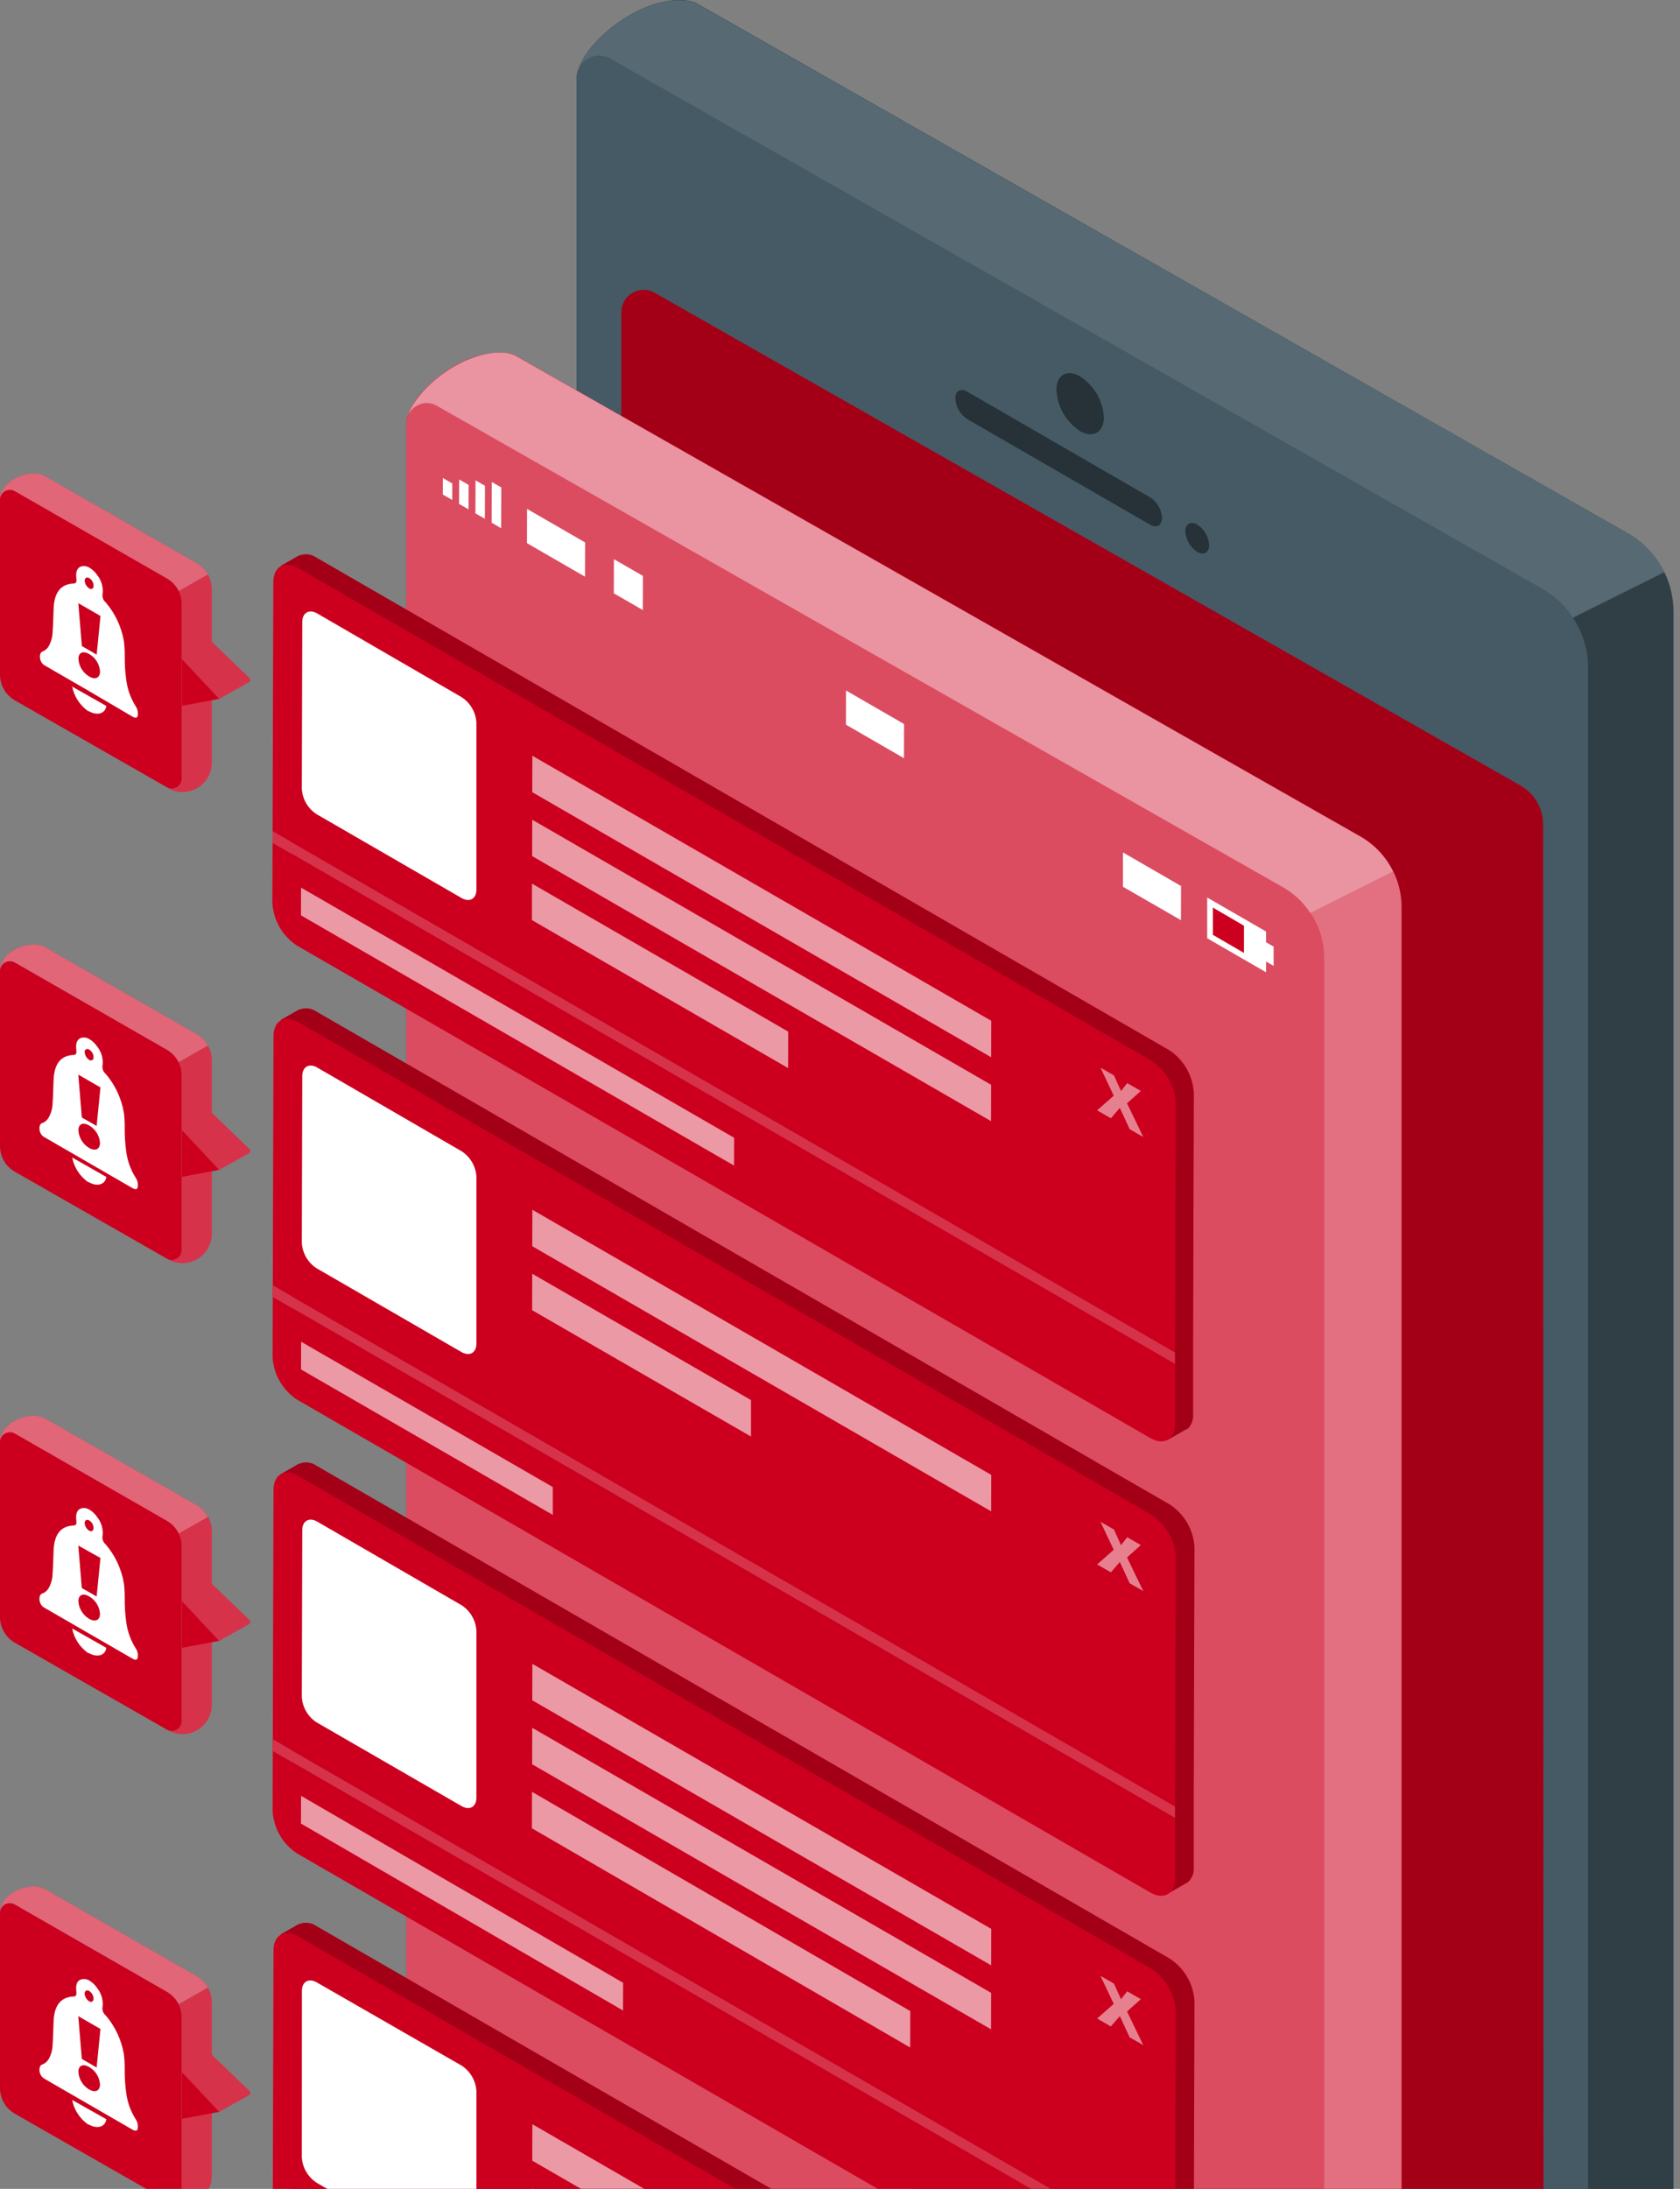<svg width="215" height="280" viewBox="0 0 215 280" fill="none" xmlns="http://www.w3.org/2000/svg">
<rect x="0" y="0" width="215" height="280" fill="#808080" stroke="none"/>
<path d="M212.945 73.157C211.947 71.098 210.35 69.388 208.365 68.251L89.005 0.351C88.454 0.14 87.873 0.022 87.284 0.002C81.145 -0.115 74.971 5.664 74.099 8.71C73.901 9.095 73.798 9.521 73.797 9.954V268.009C73.796 270.024 74.33 272.004 75.343 273.746C76.356 275.488 77.812 276.93 79.564 277.927L198.924 345.943C199.07 346.015 199.222 346.077 199.377 346.129C206.504 349.152 214.085 342.874 214.085 336.293V78.18C214.093 76.441 213.704 74.722 212.945 73.157Z" fill="#263238"/>
<path d="M74.107 8.722C74.979 5.676 81.153 -0.103 87.292 0.013C87.881 0.033 88.462 0.151 89.012 0.362L208.384 68.251C210.129 69.258 211.583 70.702 212.602 72.441C213.621 74.179 214.171 76.153 214.197 78.168V336.281C214.197 342.862 206.617 349.14 199.489 346.117C199.334 346.066 199.183 346.003 199.036 345.931L79.56 277.927C77.81 276.929 76.356 275.486 75.345 273.744C74.335 272.002 73.803 270.023 73.805 268.009V9.966C73.805 9.533 73.909 9.107 74.107 8.722Z" fill="#455A64"/>
<path d="M197.48 105.454C197.477 104.447 197.209 103.457 196.703 102.586C196.197 101.715 195.471 100.992 194.597 100.49L83.771 37.45C83.338 37.204 82.847 37.075 82.349 37.078C81.851 37.081 81.362 37.214 80.931 37.465C80.501 37.715 80.143 38.075 79.895 38.507C79.647 38.938 79.516 39.428 79.516 39.926V248.103C79.517 249.109 79.784 250.097 80.291 250.967C80.797 251.837 81.525 252.557 82.399 253.056L193.271 316.212C193.706 316.458 194.198 316.585 194.698 316.582C195.197 316.578 195.687 316.444 196.119 316.192C196.551 315.941 196.909 315.58 197.158 315.147C197.407 314.714 197.538 314.223 197.538 313.724L197.48 105.454Z" fill="#CC001E"/>
<path opacity="0.2" d="M197.48 105.454C197.477 104.447 197.209 103.457 196.703 102.586C196.197 101.715 195.471 100.992 194.597 100.49L83.771 37.45C83.338 37.204 82.847 37.075 82.349 37.078C81.851 37.081 81.362 37.214 80.931 37.465C80.501 37.715 80.143 38.075 79.895 38.507C79.647 38.938 79.516 39.428 79.516 39.926V248.103C79.517 249.109 79.784 250.097 80.291 250.967C80.797 251.837 81.525 252.557 82.399 253.056L193.271 316.212C193.706 316.458 194.198 316.585 194.698 316.582C195.197 316.578 195.687 316.444 196.119 316.192C196.551 315.941 196.909 315.58 197.158 315.147C197.407 314.714 197.538 314.223 197.538 313.724L197.48 105.454Z" fill="black"/>
<path opacity="0.3" d="M214.13 78.168V336.281C214.13 342.862 206.549 349.14 199.422 346.117C199.851 346.272 200.31 346.321 200.762 346.261C201.213 346.201 201.644 346.034 202.018 345.773C202.391 345.512 202.697 345.165 202.909 344.762C203.121 344.359 203.233 343.91 203.235 343.455V85.342C203.228 83.097 202.556 80.904 201.305 79.04L212.99 73.227C213.736 74.767 214.126 76.456 214.13 78.168Z" fill="black"/>
<path opacity="0.1" d="M87.282 0.05C87.871 0.07 88.453 0.188 89.003 0.399L208.386 68.253C210.372 69.39 211.969 71.1 212.967 73.159L201.282 78.972C200.303 77.481 198.989 76.239 197.446 75.345L78.074 7.48C77.735 7.288 77.36 7.169 76.973 7.128C76.585 7.087 76.194 7.127 75.822 7.243C75.451 7.36 75.107 7.551 74.812 7.806C74.518 8.061 74.278 8.373 74.109 8.724C74.97 5.666 81.144 -0.113 87.282 0.05Z" fill="white"/>
<path d="M123.793 50.113C122.955 49.624 122.258 49.997 122.258 50.962C122.286 51.492 122.438 52.008 122.703 52.469C122.967 52.929 123.337 53.321 123.781 53.612L147.197 67.123C148.034 67.611 148.709 67.204 148.709 66.239C148.683 65.717 148.534 65.209 148.273 64.756C148.013 64.303 147.648 63.919 147.209 63.635L123.793 50.113Z" fill="#263238"/>
<path d="M153.218 67.099C152.381 66.622 151.695 67.006 151.695 67.971C151.726 68.496 151.878 69.007 152.14 69.464C152.403 69.92 152.768 70.308 153.207 70.599C154.044 71.087 154.742 70.68 154.742 69.727C154.711 69.2 154.557 68.688 154.293 68.232C154.028 67.775 153.66 67.387 153.218 67.099Z" fill="#263238"/>
<path d="M138.23 48.147C136.556 47.182 135.195 47.95 135.195 49.868C135.247 50.921 135.547 51.947 136.07 52.862C136.594 53.777 137.326 54.556 138.207 55.135C139.881 56.1 141.264 55.309 141.276 53.379C141.214 52.329 140.906 51.309 140.377 50.4C139.848 49.491 139.112 48.719 138.23 48.147Z" fill="#263238"/>
<path d="M179.328 114.847C179.185 113.682 178.847 112.55 178.329 111.498C178.101 111.038 177.841 110.595 177.549 110.173C176.673 108.884 175.517 107.811 174.166 107.034L65.828 45.412L65.666 45.342C65.521 45.294 65.374 45.255 65.224 45.226C64.906 45.162 64.583 45.123 64.259 45.11C62.498 45.098 60.758 45.496 59.178 46.272C57.633 47.034 56.211 48.022 54.957 49.202L54.295 49.865C53.412 50.735 52.73 51.786 52.295 52.946C52.21 53.117 52.144 53.296 52.097 53.481C52.04 53.673 52.013 53.873 52.016 54.074V288.387C52.021 290.214 52.507 292.008 53.426 293.588C54.344 295.167 55.662 296.478 57.248 297.386L165.586 359.124C165.721 359.188 165.861 359.243 166.004 359.287C172.469 362.031 179.352 356.334 179.352 350.357V116.044C179.367 115.645 179.36 115.245 179.328 114.847Z" fill="#CC001E"/>
<path d="M52.271 53.006C53.062 50.25 58.666 44.995 64.235 45.111C64.772 45.124 65.302 45.226 65.805 45.414L174.143 107.035C175.943 108.077 177.392 109.631 178.305 111.5C179.005 112.913 179.371 114.469 179.375 116.046V350.371C179.375 356.347 172.492 361.997 166.027 359.3C165.884 359.256 165.744 359.202 165.609 359.137L57.248 297.364C55.66 296.459 54.34 295.149 53.421 293.569C52.502 291.989 52.017 290.193 52.016 288.365V54.134C52.014 53.743 52.102 53.357 52.271 53.006Z" fill="#CC001E"/>
<path opacity="0.2" d="M179.332 116.046V350.371C179.332 356.347 172.449 361.998 165.984 359.3C166.375 359.45 166.796 359.502 167.211 359.451C167.627 359.401 168.023 359.25 168.367 359.012C168.711 358.774 168.991 358.455 169.184 358.084C169.376 357.713 169.475 357.3 169.472 356.882V122.522C169.467 120.485 168.861 118.495 167.728 116.802L178.332 111.5C179.008 112.919 179.35 114.474 179.332 116.046Z" fill="white"/>
<path opacity="0.4" d="M64.222 45.1C64.758 45.112 65.289 45.214 65.791 45.402L174.129 107.023C175.93 108.065 177.379 109.619 178.292 111.488L167.7 116.802C166.812 115.445 165.617 114.318 164.212 113.511L55.874 51.89C55.565 51.716 55.223 51.608 54.87 51.572C54.517 51.537 54.16 51.575 53.823 51.684C53.486 51.794 53.174 51.971 52.909 52.207C52.644 52.442 52.43 52.73 52.281 53.052C53.049 50.239 58.653 44.983 64.222 45.1Z" fill="white"/>
<path opacity="0.3" d="M52.271 53.006C53.062 50.25 58.666 44.995 64.235 45.111C64.772 45.124 65.302 45.226 65.805 45.414L174.143 107.035C175.943 108.077 177.392 109.631 178.305 111.5C179.005 112.913 179.371 114.469 179.375 116.046V350.371C179.375 356.347 172.492 361.997 166.027 359.3C165.884 359.256 165.744 359.202 165.609 359.137L57.248 297.364C55.66 296.459 54.34 295.149 53.421 293.569C52.502 291.989 52.017 290.193 52.016 288.365V54.134C52.014 53.743 52.102 53.357 52.271 53.006Z" fill="white"/>
<path d="M62.922 66.865L64.131 67.574L64.154 62.354L62.934 61.656L62.922 66.865Z" fill="white"/>
<path d="M60.844 65.666L62.053 66.363L62.065 62.143L60.855 61.445L60.844 65.666Z" fill="white"/>
<path d="M58.75 64.46L59.959 65.157L59.971 62.03L58.762 61.332L58.75 64.46Z" fill="white"/>
<path d="M56.672 63.261L57.881 63.958V61.842L56.672 61.145V63.261Z" fill="white"/>
<path d="M67.438 69.481L74.867 73.771L74.879 69.388L67.449 65.098L67.438 69.481Z" fill="white"/>
<path d="M78.555 75.899L82.264 78.038L82.275 73.667L78.566 71.527L78.555 75.899Z" fill="white"/>
<path d="M155.219 119.605L155.23 116.082L159.218 118.384L155.23 116.082L155.219 119.605Z" fill="white"/>
<path d="M155.219 119.605L159.207 121.907L159.218 118.384L155.23 116.082L155.219 119.605Z" fill="#CC001E"/>
<path d="M162.026 120.533V119.161L154.492 114.812V120.021L162.026 124.37V122.998L162.991 123.556V121.091L162.026 120.533ZM159.201 121.905L155.213 119.579V116.091L159.201 118.417V121.905Z" fill="white"/>
<path d="M143.703 113.43L151.133 117.709L151.144 113.337L143.715 109.047L143.703 113.43Z" fill="white"/>
<path d="M108.258 92.7L115.687 96.99L115.699 92.618L108.269 88.328L108.258 92.7Z" fill="white"/>
<path d="M149.643 134.346L40.48 71.318C40.166 71.1 39.804 70.963 39.424 70.918C39.045 70.874 38.661 70.923 38.305 71.062H38.247L35.922 72.388L37.352 73.806L37.27 104.977V105.71V114.116C37.33 115.21 37.646 116.275 38.193 117.225C38.74 118.174 39.504 118.981 40.421 119.581L145.329 180.26L149.364 184.237L151.619 182.946C151.702 182.908 151.78 182.862 151.852 182.807H151.956C152.211 182.569 152.409 182.278 152.535 181.954C152.662 181.63 152.715 181.282 152.689 180.935V173.238V171.796L152.782 139.904C152.739 138.795 152.431 137.712 151.885 136.745C151.339 135.779 150.57 134.956 149.643 134.346Z" fill="#CC001E"/>
<path opacity="0.2" d="M149.643 134.346L40.48 71.318C40.166 71.1 39.804 70.963 39.424 70.918C39.045 70.874 38.661 70.923 38.305 71.062H38.247L35.922 72.388L37.352 73.806L37.27 104.977V105.71V114.116C37.33 115.21 37.646 116.275 38.193 117.225C38.74 118.174 39.504 118.981 40.421 119.581L145.329 180.26L149.364 184.237L151.619 182.946C151.702 182.908 151.78 182.862 151.852 182.807H151.956C152.211 182.569 152.409 182.278 152.535 181.954C152.662 181.63 152.715 181.282 152.689 180.935V173.238V171.796L152.782 139.904C152.739 138.795 152.431 137.712 151.885 136.745C151.339 135.779 150.57 134.956 149.643 134.346Z" fill="black"/>
<path d="M147.313 135.663C148.23 136.263 148.994 137.07 149.541 138.019C150.089 138.969 150.405 140.034 150.464 141.128L150.371 173.008L34.883 106.341V107.794L150.371 174.45V182.135C150.371 184.147 148.941 184.961 147.197 183.949L38.01 120.967C37.094 120.369 36.332 119.564 35.784 118.616C35.237 117.669 34.92 116.607 34.859 115.514L34.976 74.484C34.976 72.484 36.394 71.67 38.15 72.67L147.313 135.663Z" fill="#CC001E"/>
<path d="M150.371 173.007V174.461L34.883 107.793V106.34L150.371 173.007Z" fill="#CC001E"/>
<g opacity="0.2">
<path d="M150.371 173.007V174.461L34.883 107.793V106.34L150.371 173.007Z" fill="white"/>
</g>
<g opacity="0.6">
<path d="M93.952 145.544L93.94 149.101L38.516 117.093L38.527 113.547L93.952 145.544Z" fill="white"/>
</g>
<path d="M59.088 89.19C59.638 89.549 60.095 90.034 60.422 90.604C60.75 91.173 60.938 91.812 60.971 92.469V113.792C60.971 114.955 60.123 115.478 59.065 114.873L40.52 104.153C39.968 103.797 39.509 103.316 39.179 102.748C38.85 102.18 38.66 101.542 38.625 100.886L38.683 79.563C38.683 78.4 39.544 77.865 40.59 78.47L59.088 89.19Z" fill="white"/>
<g opacity="0.6">
<path d="M126.855 130.579L126.844 135.242L68.117 101.338L68.129 96.676L126.855 130.579Z" fill="white"/>
</g>
<g opacity="0.6">
<path d="M100.869 131.963L100.858 136.626L68.07 117.697L68.082 113.035L100.869 131.963Z" fill="white"/>
</g>
<g opacity="0.6">
<path d="M126.84 138.767L126.828 143.417L68.102 109.514L68.113 104.863L126.84 138.767Z" fill="white"/>
</g>
<g opacity="0.5">
<path d="M145.999 139.555L144.231 141.136L146.313 145.449L144.569 144.438L143.313 141.717L142.162 143.054L140.406 142.031L142.534 140.159L140.836 136.578L142.557 137.566L143.464 139.566L144.255 138.555L145.999 139.555Z" fill="white"/>
</g>
<path d="M149.643 192.421L40.48 129.393C40.165 129.177 39.802 129.041 39.423 128.999C39.044 128.956 38.66 129.008 38.305 129.148H38.247L35.922 130.474L37.352 131.892L37.27 163.064V163.796V172.202C37.331 173.295 37.648 174.357 38.196 175.304C38.743 176.252 39.505 177.057 40.421 177.655L145.411 238.277L149.445 242.253L151.701 240.951C151.783 240.917 151.861 240.874 151.933 240.823L152.038 240.765C152.292 240.528 152.49 240.236 152.617 239.912C152.744 239.588 152.796 239.24 152.77 238.893V231.196V229.743L152.863 197.862C152.793 196.766 152.465 195.701 151.905 194.756C151.345 193.81 150.57 193.01 149.643 192.421Z" fill="#CC001E"/>
<path opacity="0.2" d="M149.643 192.421L40.48 129.393C40.165 129.177 39.802 129.041 39.423 128.999C39.044 128.956 38.66 129.008 38.305 129.148H38.247L35.922 130.474L37.352 131.892L37.27 163.064V163.796V172.202C37.331 173.295 37.648 174.357 38.196 175.304C38.743 176.252 39.505 177.057 40.421 177.655L145.411 238.277L149.445 242.253L151.701 240.951C151.783 240.917 151.861 240.874 151.933 240.823L152.038 240.765C152.292 240.528 152.49 240.236 152.617 239.912C152.744 239.588 152.796 239.24 152.77 238.893V231.196V229.743L152.863 197.862C152.793 196.766 152.465 195.701 151.905 194.756C151.345 193.81 150.57 193.01 149.643 192.421Z" fill="black"/>
<path d="M147.313 193.749C148.231 194.348 148.994 195.155 149.542 196.104C150.089 197.054 150.405 198.119 150.464 199.213L150.371 231.094L34.883 164.426V165.868L150.371 232.582V240.267C150.371 242.279 148.941 243.092 147.197 242.081L38.034 179.052C37.118 178.454 36.355 177.649 35.808 176.702C35.261 175.755 34.944 174.692 34.883 173.6L34.999 132.569C34.999 130.557 36.418 129.744 38.173 130.755L147.313 193.749Z" fill="#CC001E"/>
<path d="M150.371 231.093V232.547L34.883 165.867V164.426L150.371 231.093Z" fill="#CC001E"/>
<g opacity="0.2">
<path d="M150.371 231.093V232.547L34.883 165.867V164.426L150.371 231.093Z" fill="white"/>
</g>
<path d="M59.088 147.276C59.638 147.635 60.095 148.12 60.422 148.689C60.75 149.259 60.938 149.898 60.971 150.554V171.866C60.971 173.029 60.123 173.552 59.065 172.959L40.52 162.239C39.967 161.882 39.506 161.399 39.177 160.829C38.847 160.258 38.658 159.618 38.625 158.96L38.683 137.649C38.683 136.486 39.544 135.951 40.59 136.556L59.088 147.276Z" fill="white"/>
<g opacity="0.6">
<path d="M126.855 188.669L126.844 193.331L68.117 159.416L68.129 154.754L126.855 188.669Z" fill="white"/>
</g>
<g opacity="0.5">
<path d="M145.999 197.644L144.231 199.226L146.313 203.528L144.569 202.528L143.313 199.807L142.162 201.132L140.406 200.121L142.534 198.249L140.836 194.668L142.557 195.656L143.464 197.656L144.255 196.645L145.999 197.644Z" fill="white"/>
</g>
<path opacity="0.6" d="M38.535 171.633L38.523 175.179L70.741 193.782V190.224L38.535 171.633Z" fill="white"/>
<path opacity="0.6" d="M68.113 162.938L68.102 167.6L96.11 183.761V179.099L68.113 162.938Z" fill="white"/>
<path d="M149.643 309.401L40.48 246.373C40.166 246.155 39.804 246.018 39.424 245.973C39.045 245.928 38.661 245.978 38.305 246.117H38.247L35.922 247.442L37.352 248.861L37.27 280.032V280.765V289.171C37.33 290.265 37.646 291.33 38.193 292.279C38.74 293.229 39.504 294.036 40.421 294.635L145.411 355.245L149.445 359.222L151.701 357.931L151.933 357.803L152.038 357.733C152.292 357.496 152.49 357.205 152.617 356.881C152.744 356.557 152.796 356.208 152.77 355.861V348.176V346.723L152.863 314.831C152.791 313.736 152.462 312.674 151.902 311.731C151.343 310.787 150.569 309.989 149.643 309.401Z" fill="#CC001E"/>
<path opacity="0.2" d="M149.643 309.401L40.48 246.373C40.166 246.155 39.804 246.018 39.424 245.973C39.045 245.928 38.661 245.978 38.305 246.117H38.247L35.922 247.442L37.352 248.861L37.27 280.032V280.765V289.171C37.33 290.265 37.646 291.33 38.193 292.279C38.74 293.229 39.504 294.036 40.421 294.635L145.411 355.245L149.445 359.222L151.701 357.931L151.933 357.803L152.038 357.733C152.292 357.496 152.49 357.205 152.617 356.881C152.744 356.557 152.796 356.208 152.77 355.861V348.176V346.723L152.863 314.831C152.791 313.736 152.462 312.674 151.902 311.731C151.343 310.787 150.569 309.989 149.643 309.401Z" fill="black"/>
<path d="M147.313 310.725C148.229 311.323 148.992 312.129 149.539 313.076C150.086 314.023 150.403 315.086 150.464 316.178L150.371 348.07L34.883 281.414V282.868L150.371 349.535V357.232C150.371 359.232 148.941 360.046 147.197 359.046L38.034 296.017C37.116 295.418 36.353 294.611 35.805 293.662C35.258 292.712 34.942 291.647 34.883 290.553L34.999 249.534C34.999 247.522 36.418 246.708 38.173 247.72L147.313 310.725Z" fill="#CC001E"/>
<path d="M59.088 264.239C59.637 264.6 60.094 265.084 60.421 265.654C60.748 266.224 60.937 266.862 60.971 267.518V288.842C60.971 290.004 60.123 290.527 59.065 289.923L40.52 279.215C39.968 278.856 39.509 278.372 39.179 277.803C38.85 277.233 38.66 276.593 38.625 275.936L38.637 254.671C38.637 253.508 39.497 252.985 40.543 253.589L59.088 264.239Z" fill="white"/>
<g opacity="0.6">
<path d="M126.855 305.634L126.844 310.296L68.117 276.393L68.129 271.73L126.855 305.634Z" fill="white"/>
</g>
<path opacity="0.6" d="M68.113 279.914L68.102 284.565L80.763 291.866V287.204L68.113 279.914Z" fill="white"/>
<path d="M149.643 250.512L40.48 187.484C40.168 187.262 39.804 187.123 39.424 187.08C39.044 187.038 38.659 187.093 38.305 187.24H38.247L35.922 188.577L37.352 189.984L37.27 221.166V221.899V230.305C37.331 231.397 37.648 232.46 38.196 233.407C38.743 234.355 39.505 235.16 40.421 235.758L145.411 296.38L149.445 300.356L151.701 299.054L151.933 298.926L152.038 298.868C152.294 298.629 152.493 298.336 152.619 298.01C152.746 297.684 152.798 297.333 152.77 296.984V289.299V287.846L152.863 255.965C152.795 254.867 152.467 253.8 151.908 252.852C151.348 251.904 150.572 251.103 149.643 250.512Z" fill="#CC001E"/>
<path opacity="0.2" d="M149.643 250.512L40.48 187.484C40.168 187.262 39.804 187.123 39.424 187.08C39.044 187.038 38.659 187.093 38.305 187.24H38.247L35.922 188.577L37.352 189.984L37.27 221.166V221.899V230.305C37.331 231.397 37.648 232.46 38.196 233.407C38.743 234.355 39.505 235.16 40.421 235.758L145.411 296.38L149.445 300.356L151.701 299.054L151.933 298.926L152.038 298.868C152.294 298.629 152.493 298.336 152.619 298.01C152.746 297.684 152.798 297.333 152.77 296.984V289.299V287.846L152.863 255.965C152.795 254.867 152.467 253.8 151.908 252.852C151.348 251.904 150.572 251.103 149.643 250.512Z" fill="black"/>
<path d="M147.313 251.834C148.229 252.432 148.992 253.238 149.539 254.185C150.086 255.132 150.403 256.195 150.464 257.287L150.371 289.179L34.883 222.5V223.953L150.371 290.633V298.318C150.371 300.329 148.941 301.132 147.197 300.132L38.034 237.103C37.118 236.505 36.355 235.7 35.808 234.753C35.261 233.805 34.944 232.743 34.883 231.65L34.999 190.62C34.999 188.608 36.418 187.794 38.173 188.806L147.313 251.834Z" fill="#CC001E"/>
<path d="M150.371 289.179V290.633L34.883 223.953V222.5L150.371 289.179Z" fill="#CC001E"/>
<g opacity="0.2">
<path d="M150.371 289.179V290.633L34.883 223.953V222.5L150.371 289.179Z" fill="white"/>
</g>
<g opacity="0.6">
<path d="M79.744 253.639L79.732 257.185L38.516 233.269L38.527 229.723L79.744 253.639Z" fill="white"/>
</g>
<path d="M59.088 205.35C59.637 205.71 60.094 206.195 60.421 206.765C60.748 207.334 60.937 207.973 60.971 208.629V229.952C60.971 231.115 60.123 231.638 59.065 231.033L40.52 220.325C39.967 219.968 39.506 219.485 39.177 218.915C38.847 218.344 38.658 217.704 38.625 217.046L38.683 195.735C38.683 194.572 39.544 194.037 40.59 194.642L59.088 205.35Z" fill="white"/>
<g opacity="0.6">
<path d="M126.855 246.743L126.844 251.406L68.117 217.502L68.129 212.84L126.855 246.743Z" fill="white"/>
</g>
<g opacity="0.6">
<path d="M116.496 257.255L116.484 261.917L68.07 233.873L68.082 229.211L116.496 257.255Z" fill="white"/>
</g>
<g opacity="0.6">
<path d="M126.84 254.927L126.828 259.589L68.102 225.686L68.113 221.023L126.84 254.927Z" fill="white"/>
</g>
<g opacity="0.5">
<path d="M145.999 255.73L144.231 257.312L146.313 261.613L144.569 260.614L143.313 257.893L142.162 259.218L140.406 258.207L142.534 256.335L140.836 252.754L142.557 253.742L143.464 255.742L144.255 254.73L145.999 255.73Z" fill="white"/>
</g>
<path d="M25.195 72.052L5.732 60.89C4.035 59.913 5.34583e-06 61.239 5.34583e-06 63.983C-0.001 63.761 0.057 63.542 0.168 63.349C0.278 63.156 0.437 62.996 0.629 62.884C0.821 62.772 1.039 62.713 1.261 62.712C1.484 62.711 1.702 62.768 1.895 62.878L21.347 74.04C21.986 74.407 22.5 74.958 22.823 75.621L26.602 73.47C26.269 72.88 25.783 72.39 25.195 72.052Z" fill="#CC001E"/>
<path d="M22.824 75.62C23.101 76.143 23.249 76.725 23.255 77.317V99.652C23.253 99.873 23.194 100.09 23.083 100.282C22.971 100.473 22.812 100.632 22.62 100.742C22.429 100.853 22.212 100.911 21.99 100.912C21.769 100.912 21.552 100.855 21.359 100.745C21.92 101.096 22.564 101.292 23.225 101.313C23.886 101.335 24.541 101.182 25.124 100.869C25.707 100.557 26.197 100.096 26.544 99.533C26.892 98.97 27.085 98.325 27.103 97.664V75.341C27.097 74.688 26.925 74.048 26.603 73.481L22.824 75.62Z" fill="#CC001E"/>
<path opacity="0.4" d="M25.195 72.052L5.732 60.89C4.035 59.913 5.34583e-06 61.239 5.34583e-06 63.983C-0.001 63.761 0.057 63.542 0.168 63.349C0.278 63.156 0.437 62.996 0.629 62.884C0.821 62.772 1.039 62.713 1.261 62.712C1.484 62.711 1.702 62.768 1.895 62.878L21.347 74.04C21.986 74.407 22.5 74.958 22.823 75.621L26.602 73.47C26.269 72.88 25.783 72.39 25.195 72.052Z" fill="white"/>
<path opacity="0.2" d="M22.824 75.62C23.101 76.143 23.249 76.725 23.255 77.317V99.652C23.253 99.873 23.194 100.09 23.083 100.282C22.971 100.473 22.812 100.632 22.62 100.742C22.429 100.853 22.212 100.911 21.99 100.912C21.769 100.912 21.552 100.855 21.359 100.745C21.92 101.096 22.564 101.292 23.225 101.313C23.886 101.335 24.541 101.182 25.124 100.869C25.707 100.557 26.197 100.096 26.544 99.533C26.892 98.97 27.085 98.325 27.103 97.664V75.341C27.097 74.688 26.925 74.048 26.603 73.481L22.824 75.62Z" fill="white"/>
<path d="M1.897 62.831L21.348 73.993C21.928 74.324 22.411 74.803 22.746 75.381C23.081 75.959 23.256 76.615 23.255 77.283V99.618C23.254 99.84 23.194 100.057 23.083 100.248C22.972 100.439 22.812 100.598 22.621 100.708C22.429 100.819 22.212 100.877 21.991 100.878C21.77 100.878 21.552 100.821 21.36 100.711L1.908 89.596C1.328 89.265 0.846 88.786 0.511 88.208C0.176 87.63 0 86.974 0.002 86.306V63.994C-0.01 63.767 0.04 63.541 0.146 63.34C0.253 63.139 0.411 62.97 0.605 62.851C0.798 62.732 1.021 62.668 1.248 62.664C1.475 62.661 1.699 62.718 1.897 62.831Z" fill="#CC001E"/>
<path d="M27.94 89.42L23.289 90.292V84.293L28.126 88.874C28.167 88.917 28.195 88.97 28.208 89.028C28.221 89.087 28.218 89.147 28.198 89.204C28.179 89.26 28.145 89.31 28.099 89.348C28.054 89.386 27.999 89.411 27.94 89.42Z" fill="#CC001E"/>
<path d="M23.266 84.295L27.102 82.098L31.939 86.748C31.974 86.784 32.001 86.827 32.017 86.874C32.032 86.921 32.037 86.972 32.03 87.021C32.024 87.071 32.005 87.118 31.978 87.159C31.95 87.201 31.913 87.235 31.869 87.26L28.044 89.399L23.266 84.295Z" fill="#CC001E"/>
<path opacity="0.2" d="M23.266 84.295L27.102 82.098L31.939 86.748C31.974 86.784 32.001 86.827 32.017 86.874C32.032 86.921 32.037 86.972 32.03 87.021C32.024 87.071 32.005 87.118 31.978 87.159C31.95 87.201 31.913 87.235 31.869 87.26L28.044 89.399L23.266 84.295Z" fill="white"/>
<path d="M9.234 87.828C9.491 89.104 10.227 90.232 11.292 90.979H11.385C12.443 91.595 13.478 91.293 13.606 90.305L9.234 87.828Z" fill="white"/>
<path d="M6.175 82.76C6.518 82.186 6.71 81.534 6.733 80.865C6.802 79.888 6.826 78.877 6.861 77.877C6.93 75.819 7.756 74.738 9.36 74.645C9.744 74.645 9.825 74.493 9.767 73.959C9.663 73.063 9.918 72.529 10.523 72.424C10.847 72.378 11.176 72.448 11.453 72.622C11.827 72.845 12.149 73.146 12.395 73.505C12.671 73.836 12.878 74.218 13.006 74.629C13.134 75.04 13.179 75.472 13.139 75.9C13.09 76.112 13.101 76.333 13.171 76.538C13.241 76.744 13.367 76.925 13.534 77.063C14.744 78.482 15.547 80.201 15.86 82.039C15.934 82.649 15.969 83.262 15.964 83.876C15.95 84.954 16.02 86.031 16.174 87.097C16.332 88.233 16.728 89.322 17.336 90.294C17.547 90.585 17.657 90.936 17.65 91.294C17.65 91.817 17.441 91.945 16.964 91.678L11.407 88.411L6.884 85.795L6.303 85.457L5.71 85.12C5.48 84.986 5.303 84.776 5.21 84.527C5.024 84.074 5.105 83.504 5.384 83.365C5.704 83.251 5.981 83.039 6.175 82.76ZM10.476 82.644L12.372 83.737L12.86 78.795L10.023 77.156L10.476 82.644ZM11.418 86.539C12.232 87.016 12.802 86.69 12.802 85.888C12.771 85.432 12.629 84.992 12.388 84.604C12.146 84.217 11.813 83.895 11.418 83.667C10.604 83.202 10.035 83.481 10.035 84.295C10.066 84.753 10.208 85.197 10.449 85.588C10.69 85.979 11.023 86.305 11.418 86.539ZM11.418 73.947C11.104 73.761 10.837 73.947 10.837 74.284C10.854 74.482 10.915 74.673 11.015 74.844C11.116 75.016 11.254 75.162 11.418 75.272C11.473 75.315 11.54 75.34 11.609 75.344C11.678 75.349 11.747 75.332 11.807 75.297C11.867 75.263 11.915 75.21 11.945 75.148C11.975 75.086 11.986 75.016 11.976 74.947C11.976 74.745 11.924 74.547 11.824 74.372C11.724 74.196 11.58 74.05 11.407 73.947" fill="white"/>
<path d="M25.195 132.302L5.732 121.14C4.035 120.164 0 121.489 0 124.221C0.001 124 0.061 123.783 0.172 123.592C0.283 123.401 0.443 123.242 0.634 123.131C0.826 123.021 1.043 122.962 1.264 122.962C1.486 122.961 1.703 123.019 1.895 123.128L21.347 134.29C21.988 134.661 22.502 135.216 22.823 135.883L26.602 133.732C26.27 133.137 25.784 132.643 25.195 132.302Z" fill="#CC001E"/>
<path d="M22.824 135.881C23.101 136.405 23.249 136.987 23.255 137.579V159.914C23.253 160.135 23.194 160.352 23.083 160.543C22.971 160.734 22.812 160.893 22.62 161.004C22.429 161.114 22.212 161.173 21.99 161.173C21.769 161.174 21.552 161.116 21.359 161.007C21.921 161.358 22.566 161.554 23.228 161.575C23.89 161.596 24.546 161.442 25.129 161.128C25.712 160.814 26.202 160.351 26.549 159.787C26.895 159.222 27.087 158.576 27.103 157.914V135.591C27.099 134.938 26.927 134.297 26.603 133.73L22.824 135.881Z" fill="#CC001E"/>
<path opacity="0.4" d="M25.195 132.302L5.732 121.14C4.035 120.164 0 121.489 0 124.221C0.001 124 0.061 123.783 0.172 123.592C0.283 123.401 0.443 123.242 0.634 123.131C0.826 123.021 1.043 122.962 1.264 122.962C1.486 122.961 1.703 123.019 1.895 123.128L21.347 134.29C21.988 134.661 22.502 135.216 22.823 135.883L26.602 133.732C26.27 133.137 25.784 132.643 25.195 132.302Z" fill="white"/>
<path opacity="0.2" d="M22.824 135.881C23.101 136.405 23.249 136.987 23.255 137.579V159.914C23.253 160.135 23.194 160.352 23.083 160.543C22.971 160.734 22.812 160.893 22.62 161.004C22.429 161.114 22.212 161.173 21.99 161.173C21.769 161.174 21.552 161.116 21.359 161.007C21.921 161.358 22.566 161.554 23.228 161.575C23.89 161.596 24.546 161.442 25.129 161.128C25.712 160.814 26.202 160.351 26.549 159.787C26.895 159.222 27.087 158.576 27.103 157.914V135.591C27.099 134.938 26.927 134.297 26.603 133.73L22.824 135.881Z" fill="white"/>
<path d="M1.895 123.127L21.347 134.289C21.927 134.62 22.409 135.099 22.744 135.677C23.079 136.255 23.255 136.911 23.253 137.579V159.914C23.252 160.136 23.193 160.353 23.082 160.544C22.97 160.735 22.811 160.894 22.619 161.004C22.428 161.115 22.21 161.173 21.989 161.174C21.768 161.174 21.55 161.117 21.358 161.007L1.907 149.892C1.325 149.56 0.841 149.079 0.506 148.499C0.171 147.919 -0.003 147.26 5.04123e-05 146.59V124.22C0.001 123.999 0.061 123.782 0.172 123.591C0.283 123.4 0.443 123.241 0.634 123.13C0.826 123.02 1.043 122.961 1.264 122.961C1.486 122.96 1.703 123.018 1.895 123.127Z" fill="#CC001E"/>
<path d="M27.94 149.67L23.289 150.542V144.543L28.126 149.124C28.167 149.167 28.195 149.22 28.208 149.279C28.221 149.337 28.218 149.397 28.198 149.454C28.179 149.51 28.145 149.56 28.099 149.598C28.054 149.636 27.999 149.661 27.94 149.67Z" fill="#CC001E"/>
<path d="M23.266 144.545L27.102 142.348L31.939 146.998C31.974 147.034 32.001 147.077 32.017 147.124C32.032 147.172 32.037 147.222 32.03 147.271C32.024 147.321 32.005 147.368 31.978 147.409C31.95 147.451 31.913 147.485 31.869 147.51L28.044 149.649L23.266 144.545Z" fill="#CC001E"/>
<path opacity="0.2" d="M23.266 144.545L27.102 142.348L31.939 146.998C31.974 147.034 32.001 147.077 32.017 147.124C32.032 147.172 32.037 147.222 32.03 147.271C32.024 147.321 32.005 147.368 31.978 147.409C31.95 147.451 31.913 147.485 31.869 147.51L28.044 149.649L23.266 144.545Z" fill="white"/>
<path d="M9.234 148.066C9.488 149.346 10.225 150.479 11.292 151.229H11.385C12.443 151.845 13.478 151.531 13.606 150.555L9.234 148.066Z" fill="white"/>
<path d="M6.17 143.056C6.515 142.487 6.707 141.838 6.728 141.173C6.798 140.196 6.821 139.185 6.856 138.185C6.926 136.115 7.751 135.046 9.356 134.953C9.74 134.953 9.821 134.801 9.763 134.267C9.658 133.371 9.914 132.836 10.519 132.732C10.842 132.679 11.174 132.75 11.449 132.929C11.823 133.152 12.144 133.454 12.39 133.813C12.666 134.144 12.874 134.525 13.002 134.936C13.129 135.347 13.175 135.78 13.135 136.208C13.085 136.42 13.096 136.641 13.166 136.846C13.236 137.051 13.362 137.233 13.53 137.371C14.739 138.79 15.543 140.509 15.855 142.347C15.929 142.957 15.964 143.57 15.96 144.184C15.945 145.261 16.015 146.338 16.169 147.405C16.327 148.541 16.723 149.63 17.332 150.602C17.542 150.892 17.652 151.243 17.646 151.602C17.646 152.125 17.436 152.253 16.96 151.986L11.344 148.742L6.821 146.126L6.24 145.789L5.647 145.451C5.417 145.317 5.241 145.108 5.147 144.858C4.961 144.405 5.042 143.835 5.321 143.696C5.67 143.587 5.97 143.361 6.17 143.056ZM10.472 142.952L12.367 144.033L12.856 139.103L10.019 137.464L10.472 142.952ZM11.414 146.847C12.228 147.312 12.797 146.998 12.797 146.196C12.767 145.74 12.625 145.299 12.383 144.912C12.142 144.525 11.809 144.203 11.414 143.975C10.6 143.498 10.03 143.789 10.03 144.603C10.061 145.061 10.203 145.505 10.444 145.896C10.685 146.287 11.018 146.613 11.414 146.847ZM11.414 134.255C11.1 134.069 10.832 134.255 10.832 134.58C10.848 134.78 10.908 134.974 11.008 135.147C11.109 135.32 11.248 135.468 11.414 135.58C11.469 135.623 11.535 135.648 11.604 135.652C11.674 135.657 11.742 135.64 11.802 135.605C11.862 135.57 11.91 135.518 11.941 135.456C11.971 135.393 11.982 135.323 11.972 135.255C11.972 135.053 11.919 134.855 11.819 134.679C11.72 134.504 11.576 134.358 11.402 134.255" fill="white"/>
<path d="M25.195 192.552L5.732 181.425C4.035 180.449 0 181.774 0 184.506C0.001 184.285 0.061 184.068 0.172 183.877C0.283 183.686 0.443 183.527 0.634 183.417C0.826 183.306 1.043 183.248 1.264 183.247C1.486 183.247 1.703 183.304 1.895 183.414L21.347 194.575C21.988 194.946 22.502 195.501 22.823 196.168L26.602 194.017C26.276 193.41 25.789 192.903 25.195 192.552Z" fill="#CC001E"/>
<path d="M22.824 196.131C23.101 196.655 23.249 197.237 23.255 197.829V220.152C23.255 220.374 23.197 220.593 23.087 220.786C22.977 220.979 22.817 221.139 22.625 221.251C22.433 221.363 22.215 221.422 21.993 221.423C21.771 221.424 21.552 221.367 21.359 221.257C21.921 221.608 22.566 221.804 23.228 221.825C23.89 221.846 24.546 221.692 25.129 221.378C25.712 221.064 26.202 220.601 26.549 220.037C26.895 219.472 27.087 218.826 27.103 218.164V195.841C27.099 195.188 26.927 194.547 26.603 193.98L22.824 196.131Z" fill="#CC001E"/>
<path opacity="0.4" d="M25.195 192.552L5.732 181.425C4.035 180.449 0 181.774 0 184.506C0.001 184.285 0.061 184.068 0.172 183.877C0.283 183.686 0.443 183.527 0.634 183.417C0.826 183.306 1.043 183.248 1.264 183.247C1.486 183.247 1.703 183.304 1.895 183.414L21.347 194.575C21.988 194.946 22.502 195.501 22.823 196.168L26.602 194.017C26.276 193.41 25.789 192.903 25.195 192.552Z" fill="white"/>
<path opacity="0.2" d="M22.824 196.131C23.101 196.655 23.249 197.237 23.255 197.829V220.152C23.255 220.374 23.197 220.593 23.087 220.786C22.977 220.979 22.817 221.139 22.625 221.251C22.433 221.363 22.215 221.422 21.993 221.423C21.771 221.424 21.552 221.367 21.359 221.257C21.921 221.608 22.566 221.804 23.228 221.825C23.89 221.846 24.546 221.692 25.129 221.378C25.712 221.064 26.202 220.601 26.549 220.037C26.895 219.472 27.087 218.826 27.103 218.164V195.841C27.099 195.188 26.927 194.547 26.603 193.98L22.824 196.131Z" fill="white"/>
<path d="M1.895 183.377L21.347 194.539C21.927 194.87 22.409 195.349 22.744 195.927C23.079 196.505 23.255 197.161 23.253 197.829V220.153C23.254 220.375 23.196 220.593 23.086 220.786C22.976 220.979 22.816 221.139 22.624 221.251C22.432 221.363 22.214 221.423 21.992 221.424C21.77 221.425 21.551 221.367 21.358 221.257L1.907 210.142C1.326 209.809 0.843 209.328 0.508 208.748C0.173 208.168 -0.002 207.51 2.15686e-05 206.84V184.47C0.001 184.249 0.061 184.032 0.172 183.841C0.283 183.65 0.443 183.491 0.634 183.38C0.826 183.27 1.043 183.211 1.264 183.211C1.486 183.21 1.703 183.268 1.895 183.377Z" fill="#CC001E"/>
<path d="M27.94 209.92L23.289 210.792V204.793L28.126 209.362C28.17 209.405 28.202 209.459 28.216 209.519C28.231 209.579 28.229 209.642 28.209 209.7C28.19 209.759 28.154 209.81 28.106 209.849C28.059 209.888 28.001 209.913 27.94 209.92Z" fill="#CC001E"/>
<path d="M23.266 204.795L27.102 202.598L31.939 207.248C31.974 207.284 32.001 207.327 32.017 207.374C32.032 207.422 32.037 207.472 32.03 207.521C32.024 207.571 32.005 207.618 31.978 207.659C31.95 207.701 31.913 207.735 31.869 207.76L28.044 209.899L23.266 204.795Z" fill="#CC001E"/>
<path opacity="0.2" d="M23.266 204.795L27.102 202.598L31.939 207.248C31.974 207.284 32.001 207.327 32.017 207.374C32.032 207.422 32.037 207.472 32.03 207.521C32.024 207.571 32.005 207.618 31.978 207.659C31.95 207.701 31.913 207.735 31.869 207.76L28.044 209.899L23.266 204.795Z" fill="white"/>
<path d="M9.234 208.316C9.485 209.594 10.223 210.724 11.292 211.467H11.385C12.443 212.072 13.478 211.77 13.606 210.793L9.234 208.316Z" fill="white"/>
<path d="M6.17 203.248C6.515 202.678 6.707 202.03 6.728 201.364C6.798 200.388 6.821 199.376 6.856 198.376C6.926 196.307 7.751 195.237 9.356 195.144C9.74 195.144 9.821 194.993 9.763 194.458C9.658 193.563 9.914 193.028 10.519 192.923C10.842 192.871 11.174 192.941 11.449 193.121C11.823 193.344 12.144 193.645 12.39 194.005C12.667 194.335 12.875 194.716 13.002 195.128C13.13 195.539 13.175 195.971 13.135 196.4C13.085 196.611 13.096 196.832 13.166 197.037C13.236 197.243 13.362 197.425 13.53 197.562C14.739 198.981 15.543 200.701 15.855 202.539C15.929 203.148 15.964 203.762 15.96 204.376C15.945 205.449 16.015 206.522 16.169 207.585C16.328 208.724 16.724 209.817 17.332 210.793C17.544 211.083 17.654 211.435 17.646 211.793C17.646 212.317 17.436 212.444 16.96 212.177L11.344 208.933L6.821 206.317L6.24 205.98L5.647 205.643C5.415 205.505 5.239 205.292 5.147 205.038C4.961 204.596 5.042 204.027 5.321 203.876C5.668 203.77 5.968 203.548 6.17 203.248ZM10.472 203.143L12.367 204.224L12.856 199.295L10.019 197.702L10.472 203.19M11.414 207.085C12.228 207.55 12.797 207.224 12.797 206.433C12.767 205.978 12.625 205.537 12.383 205.15C12.142 204.763 11.809 204.441 11.414 204.213C10.6 203.736 10.03 204.027 10.03 204.829C10.059 205.289 10.2 205.736 10.442 206.129C10.683 206.522 11.017 206.85 11.414 207.085ZM11.414 194.493C11.1 194.307 10.832 194.493 10.832 194.818C10.846 195.017 10.905 195.21 11.006 195.381C11.107 195.553 11.247 195.699 11.414 195.807C11.716 195.981 11.972 195.807 11.972 195.469C11.97 195.27 11.916 195.074 11.817 194.901C11.717 194.728 11.574 194.583 11.402 194.481" fill="white"/>
<path d="M25.195 252.8L5.732 241.638C4.035 240.65 6.01289e-05 241.976 6.01289e-05 244.719C-0.002 244.497 0.055 244.278 0.165 244.084C0.276 243.891 0.436 243.731 0.628 243.619C0.821 243.508 1.04 243.45 1.263 243.452C1.485 243.453 1.704 243.513 1.895 243.627L21.347 254.788C21.988 255.159 22.502 255.714 22.823 256.381L26.602 254.23C26.274 253.633 25.787 253.138 25.195 252.8Z" fill="#CC001E"/>
<path d="M22.824 256.381C23.101 256.905 23.249 257.487 23.255 258.079V280.402C23.255 280.624 23.197 280.843 23.087 281.036C22.977 281.229 22.817 281.389 22.625 281.501C22.433 281.613 22.215 281.672 21.993 281.673C21.771 281.674 21.552 281.617 21.359 281.507C21.921 281.858 22.566 282.054 23.228 282.075C23.89 282.096 24.546 281.942 25.129 281.628C25.712 281.314 26.202 280.851 26.549 280.287C26.895 279.722 27.087 279.076 27.103 278.414V256.091C27.099 255.438 26.927 254.797 26.603 254.23L22.824 256.381Z" fill="#CC001E"/>
<path opacity="0.4" d="M25.195 252.8L5.732 241.638C4.035 240.65 6.01289e-05 241.976 6.01289e-05 244.719C-0.002 244.497 0.055 244.278 0.165 244.084C0.276 243.891 0.436 243.731 0.628 243.619C0.821 243.508 1.04 243.45 1.263 243.452C1.485 243.453 1.704 243.513 1.895 243.627L21.347 254.788C21.988 255.159 22.502 255.714 22.823 256.381L26.602 254.23C26.274 253.633 25.787 253.138 25.195 252.8Z" fill="white"/>
<path opacity="0.2" d="M22.824 256.381C23.101 256.905 23.249 257.487 23.255 258.079V280.402C23.255 280.624 23.197 280.843 23.087 281.036C22.977 281.229 22.817 281.389 22.625 281.501C22.433 281.613 22.215 281.672 21.993 281.673C21.771 281.674 21.552 281.617 21.359 281.507C21.921 281.858 22.566 282.054 23.228 282.075C23.89 282.096 24.546 281.942 25.129 281.628C25.712 281.314 26.202 280.851 26.549 280.287C26.895 279.722 27.087 279.076 27.103 278.414V256.091C27.099 255.438 26.927 254.797 26.603 254.23L22.824 256.381Z" fill="white"/>
<path d="M1.895 243.628L21.347 254.79C21.927 255.121 22.409 255.6 22.744 256.178C23.079 256.756 23.255 257.412 23.253 258.08V280.403C23.254 280.626 23.196 280.844 23.086 281.037C22.976 281.23 22.816 281.39 22.624 281.502C22.432 281.614 22.214 281.673 21.992 281.674C21.77 281.675 21.551 281.618 21.358 281.508L1.907 270.393C1.326 270.06 0.843 269.579 0.508 268.999C0.173 268.419 -0.002 267.761 6.01289e-05 267.091V244.721C-0.002 244.498 0.055 244.279 0.165 244.086C0.276 243.893 0.436 243.732 0.628 243.621C0.821 243.51 1.04 243.452 1.263 243.453C1.485 243.454 1.704 243.515 1.895 243.628Z" fill="#CC001E"/>
<path d="M27.94 270.17L23.289 271.042V265.043L28.126 269.612C28.17 269.655 28.202 269.709 28.216 269.769C28.231 269.829 28.229 269.892 28.209 269.95C28.19 270.009 28.154 270.06 28.106 270.099C28.059 270.138 28.001 270.163 27.94 270.17Z" fill="#CC001E"/>
<path d="M23.266 265.041L27.102 262.844L31.939 267.494C31.974 267.53 32.001 267.573 32.017 267.62C32.032 267.668 32.037 267.718 32.03 267.767C32.024 267.817 32.005 267.864 31.978 267.905C31.95 267.947 31.913 267.981 31.869 268.006L28.044 270.145L23.266 265.041Z" fill="#CC001E"/>
<path opacity="0.2" d="M23.266 265.041L27.102 262.844L31.939 267.494C31.974 267.53 32.001 267.573 32.017 267.62C32.032 267.668 32.037 267.718 32.03 267.767C32.024 267.817 32.005 267.864 31.978 267.905C31.95 267.947 31.913 267.981 31.869 268.006L28.044 270.145L23.266 265.041Z" fill="white"/>
<path d="M9.234 268.625C9.485 269.903 10.223 271.033 11.292 271.776H11.385C12.443 272.38 13.478 272.078 13.606 271.09L9.234 268.625Z" fill="white"/>
<path d="M6.17 263.497C6.515 262.928 6.707 262.279 6.728 261.614C6.798 260.626 6.821 259.626 6.856 258.614C6.926 256.556 7.751 255.487 9.356 255.394C9.74 255.394 9.821 255.242 9.763 254.696C9.658 253.801 9.914 253.277 10.519 253.173C10.841 253.122 11.171 253.188 11.449 253.359C11.82 253.59 12.141 253.895 12.39 254.254C12.667 254.584 12.875 254.966 13.002 255.377C13.13 255.788 13.175 256.221 13.135 256.649C13.085 256.861 13.096 257.082 13.166 257.287C13.236 257.492 13.362 257.674 13.53 257.812C14.742 259.229 15.545 260.949 15.855 262.788C15.93 263.398 15.965 264.011 15.96 264.625C15.945 265.699 16.015 266.772 16.169 267.834C16.327 268.97 16.723 270.06 17.332 271.031C17.544 271.325 17.654 271.681 17.646 272.043C17.646 272.566 17.436 272.694 16.96 272.427L11.344 269.183L6.821 266.567L6.24 266.23L5.647 265.881C5.417 265.746 5.241 265.537 5.147 265.288C4.961 264.846 5.042 264.276 5.321 264.125C5.665 264.014 5.964 263.794 6.17 263.497ZM10.472 263.381L12.367 264.474L12.856 259.544L10.019 257.905L10.472 263.381ZM11.414 267.288C12.228 267.753 12.797 267.427 12.797 266.637C12.77 266.18 12.629 265.738 12.387 265.351C12.146 264.963 11.811 264.642 11.414 264.416C10.6 263.939 10.03 264.23 10.03 265.032C10.059 265.492 10.2 265.939 10.442 266.332C10.683 266.725 11.017 267.053 11.414 267.288ZM11.414 254.684C11.357 254.639 11.288 254.612 11.216 254.606C11.143 254.601 11.071 254.617 11.008 254.654C10.945 254.69 10.895 254.745 10.863 254.811C10.832 254.876 10.821 254.95 10.832 255.021C10.846 255.22 10.905 255.413 11.006 255.584C11.107 255.756 11.247 255.902 11.414 256.01C11.716 256.184 11.972 256.01 11.972 255.673C11.966 255.472 11.91 255.276 11.811 255.102C11.712 254.928 11.571 254.78 11.402 254.673" fill="white"/>
</svg>
